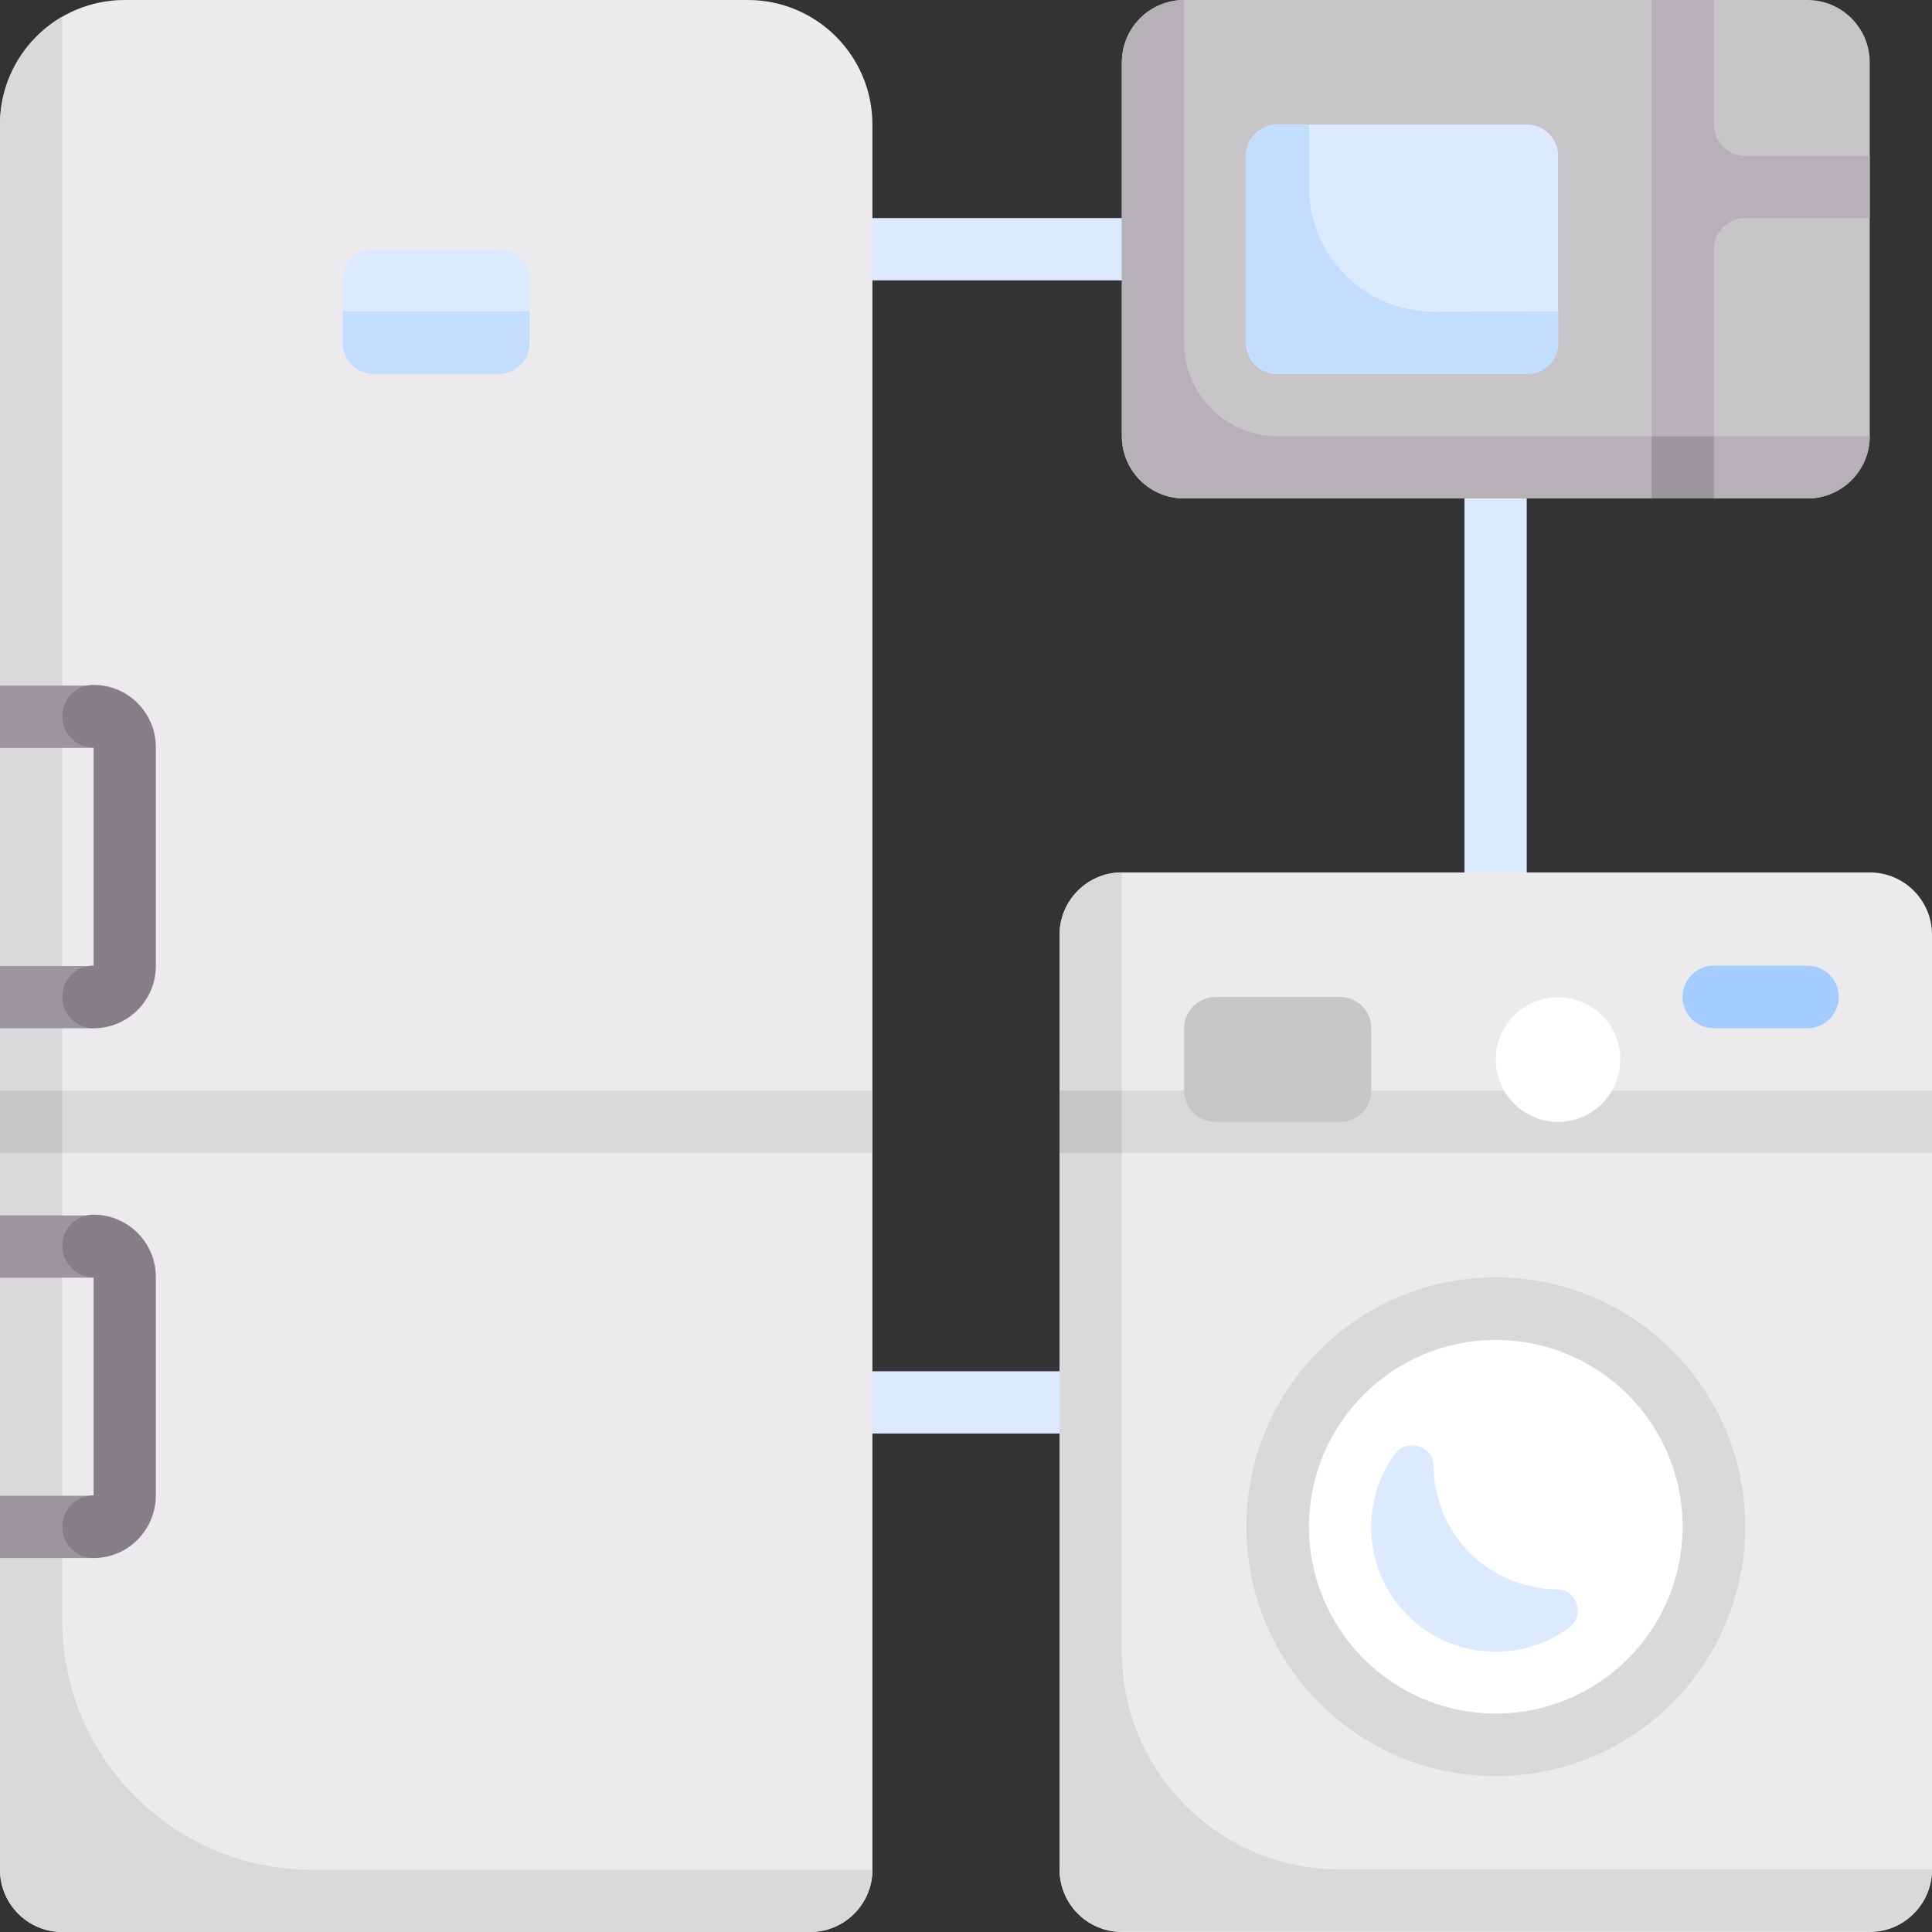 <?xml version="1.0" encoding="UTF-8"?> <svg xmlns="http://www.w3.org/2000/svg" height="512pt" viewBox="0 0 512 512" width="512pt"><rect x="0" y="0" width="512" height="512" fill="#333333" stroke="none"/><g fill="#dbeaff"><path d="m388.102 123.898h16.5v115.602h-16.5zm0 0"></path><path d="m223 57.801h82.602v16.5h-82.602zm0 0"></path><path d="m223 363.398h82.602v16.5h-82.602zm0 0"></path></g><path d="m479 132.102h-165.199c-9.102 0-16.5-7.402-16.5-16.5v-99.102c0-9.102 7.398-16.5 16.5-16.5h165.199c9.102 0 16.5 7.398 16.5 16.5v99.102c0 9.098-7.398 16.5-16.5 16.5zm0 0" fill="#c8c5c9"></path><path d="m214.699 512h-198.199c-9.102 0-16.5-7.398-16.5-16.5v-462.5c0-18.199 14.801-33 33-33h165.199c18.199 0 33 14.801 33 33v462.5c0 9.102-7.398 16.5-16.5 16.5zm0 0" fill="#eceaec"></path><path d="m132.102 99.102h-33c-4.602 0-8.301-3.703-8.301-8.301v-16.5c0-4.602 3.699-8.301 8.301-8.301h33c4.598 0 8.297 3.699 8.297 8.301v16.5c0 4.598-3.699 8.301-8.297 8.301zm0 0" fill="#dbeaff"></path><path d="m16.5 429.398v-425c-9.801 5.703-16.5 16.402-16.5 28.602v462.5c0 9.102 7.398 16.5 16.5 16.5h198.199c9.102 0 16.5-7.398 16.5-16.5h-148.598c-36.5 0-66.102-29.602-66.102-66.102zm0 0" fill="#dad8db"></path><path d="m0 289h231.199v16.5h-231.199zm0 0" fill="#dad8db"></path><path d="m0 289h16.5v16.5h-16.5zm0 0" fill="#c8c5c9"></path><path d="m0 181.699h24.801v16.5h-24.801zm0 0" fill="#9b959d"></path><path d="m0 256h24.801v16.5h-24.801zm0 0" fill="#9b959d"></path><path d="m24.801 272.5c-4.602 0-8.301-3.699-8.301-8.301 0-4.598 3.699-8.301 8.301-8.301v-57.797c-4.602 0-8.301-3.703-8.301-8.301 0-4.602 3.699-8.301 8.301-8.301 9.098 0 16.5 7.398 16.5 16.5v58c0 9.102-7.402 16.5-16.5 16.5zm0 0" fill="#857e87"></path><path d="m0 322.102h24.801v16.5h-24.801zm0 0" fill="#9b959d"></path><path d="m0 396.398h24.801v16.5h-24.801zm0 0" fill="#9b959d"></path><path d="m24.801 412.898c-4.602 0-8.301-3.699-8.301-8.297 0-4.602 3.699-8.301 8.301-8.301v-57.801c-4.602 0-8.301-3.699-8.301-8.301 0-4.598 3.699-8.301 8.301-8.301 9.098 0 16.5 7.402 16.5 16.5v57.801c0 9.301-7.402 16.699-16.5 16.699zm0 0" fill="#857e87"></path><path d="m132.102 99.102h-33c-4.602 0-8.301-3.703-8.301-8.301v-8.301h49.5v8.301c.098 4.598-3.602 8.301-8.199 8.301zm0 0" fill="#c3ddff"></path><path d="m495.5 512h-198.199c-9.102 0-16.5-7.398-16.5-16.5v-247.801c0-9.098 7.398-16.5 16.5-16.5h198.199c9.102 0 16.5 7.402 16.5 16.5v247.699c0 9.203-7.398 16.602-16.5 16.602zm0 0" fill="#eceaec"></path><path d="m297.301 437.699v-206.5c-9.102 0-16.5 7.402-16.5 16.5v247.699c0 9.102 7.398 16.5 16.5 16.5h198.199c9.102 0 16.5-7.398 16.5-16.5h-156.898c-31.902.102-57.801-25.797-57.801-57.699zm0 0" fill="#dad8db"></path><path d="m479 272.5h-24.801c-4.598 0-8.301-3.699-8.301-8.301 0-4.598 3.703-8.301 8.301-8.301h24.801c4.602 0 8.301 3.703 8.301 8.301 0 4.602-3.801 8.301-8.301 8.301zm0 0" fill="#a4ccff"></path><path d="m462.5 404.602c0 36.504-29.594 66.098-66.102 66.098-36.504 0-66.098-29.594-66.098-66.098 0-36.508 29.594-66.102 66.098-66.102 36.508 0 66.102 29.594 66.102 66.102zm0 0" fill="#dad8db"></path><path d="m445.898 404.602c0 27.336-22.16 49.5-49.5 49.5-27.336 0-49.5-22.164-49.5-49.5 0-27.34 22.164-49.5 49.5-49.5 27.34 0 49.5 22.16 49.5 49.5zm0 0" fill="#fff"></path><path d="m280.801 289h231.199v16.5h-231.199zm0 0" fill="#dad8db"></path><path d="m280.801 289h16.5v16.5h-16.5zm0 0" fill="#c8c5c9"></path><path d="m313.801 272.5v16.5c0 4.602 3.699 8.301 8.301 8.301h33c4.598 0 8.297-3.699 8.297-8.301v-16.5c0-4.602-3.699-8.301-8.297-8.301h-33c-4.602.102-8.301 3.801-8.301 8.301zm0 0" fill="#c8c5c9"></path><path d="m429.398 280.801c0 9.113-7.387 16.5-16.5 16.5-9.109 0-16.5-7.387-16.5-16.5s7.391-16.5 16.5-16.5c9.113 0 16.5 7.387 16.5 16.5zm0 0" fill="#fff"></path><path d="m401.102 419c-8.703-3.199-15.801-10.301-19-19-1.5-4-2.203-7.898-2.203-11.602 0-5.297-7.098-7.297-10.199-3.098-5.301 7.199-7.699 16.699-5.5 26.801 2.699 12.199 12.602 22.098 24.801 24.797 10.102 2.203 19.5-.199 26.801-5.5 4.301-3.098 2.199-10.199-3.102-10.199-3.801-.098-7.598-.699-11.598-2.199zm0 0" fill="#dbeaff"></path><path d="m313.801 90.801v-90.801c-9.102 0-16.5 7.398-16.5 16.5v99.102c0 9.098 7.398 16.5 16.5 16.5h165.199c9.102 0 16.5-7.402 16.5-16.5h-156.898c-13.703 0-24.801-11.102-24.801-24.801zm0 0" fill="#b6b1b7"></path><path d="m404.602 99.102h-66.102c-4.602 0-8.301-3.703-8.301-8.301v-49.5c0-4.602 3.699-8.301 8.301-8.301h66.102c4.598 0 8.297 3.699 8.297 8.301v49.5c0 4.598-3.699 8.301-8.297 8.301zm0 0" fill="#dbeaff"></path><path d="m379.898 82.602c-18.199 0-33-14.801-33-33v-16.602h-8.297c-4.602 0-8.301 3.699-8.301 8.301v49.5c0 4.598 3.699 8.301 8.301 8.301h66.098c4.602 0 8.301-3.703 8.301-8.301v-8.301zm0 0" fill="#c3ddff"></path><path d="m454.199 33v-33h-16.5v132.102h16.5v-66c0-4.602 3.699-8.301 8.301-8.301h33v-16.5h-33c-4.602 0-8.301-3.699-8.301-8.301zm0 0" fill="#b6b1b7"></path><path d="m437.699 115.602h16.5v16.5h-16.5zm0 0" fill="#9b959d"></path></svg> 